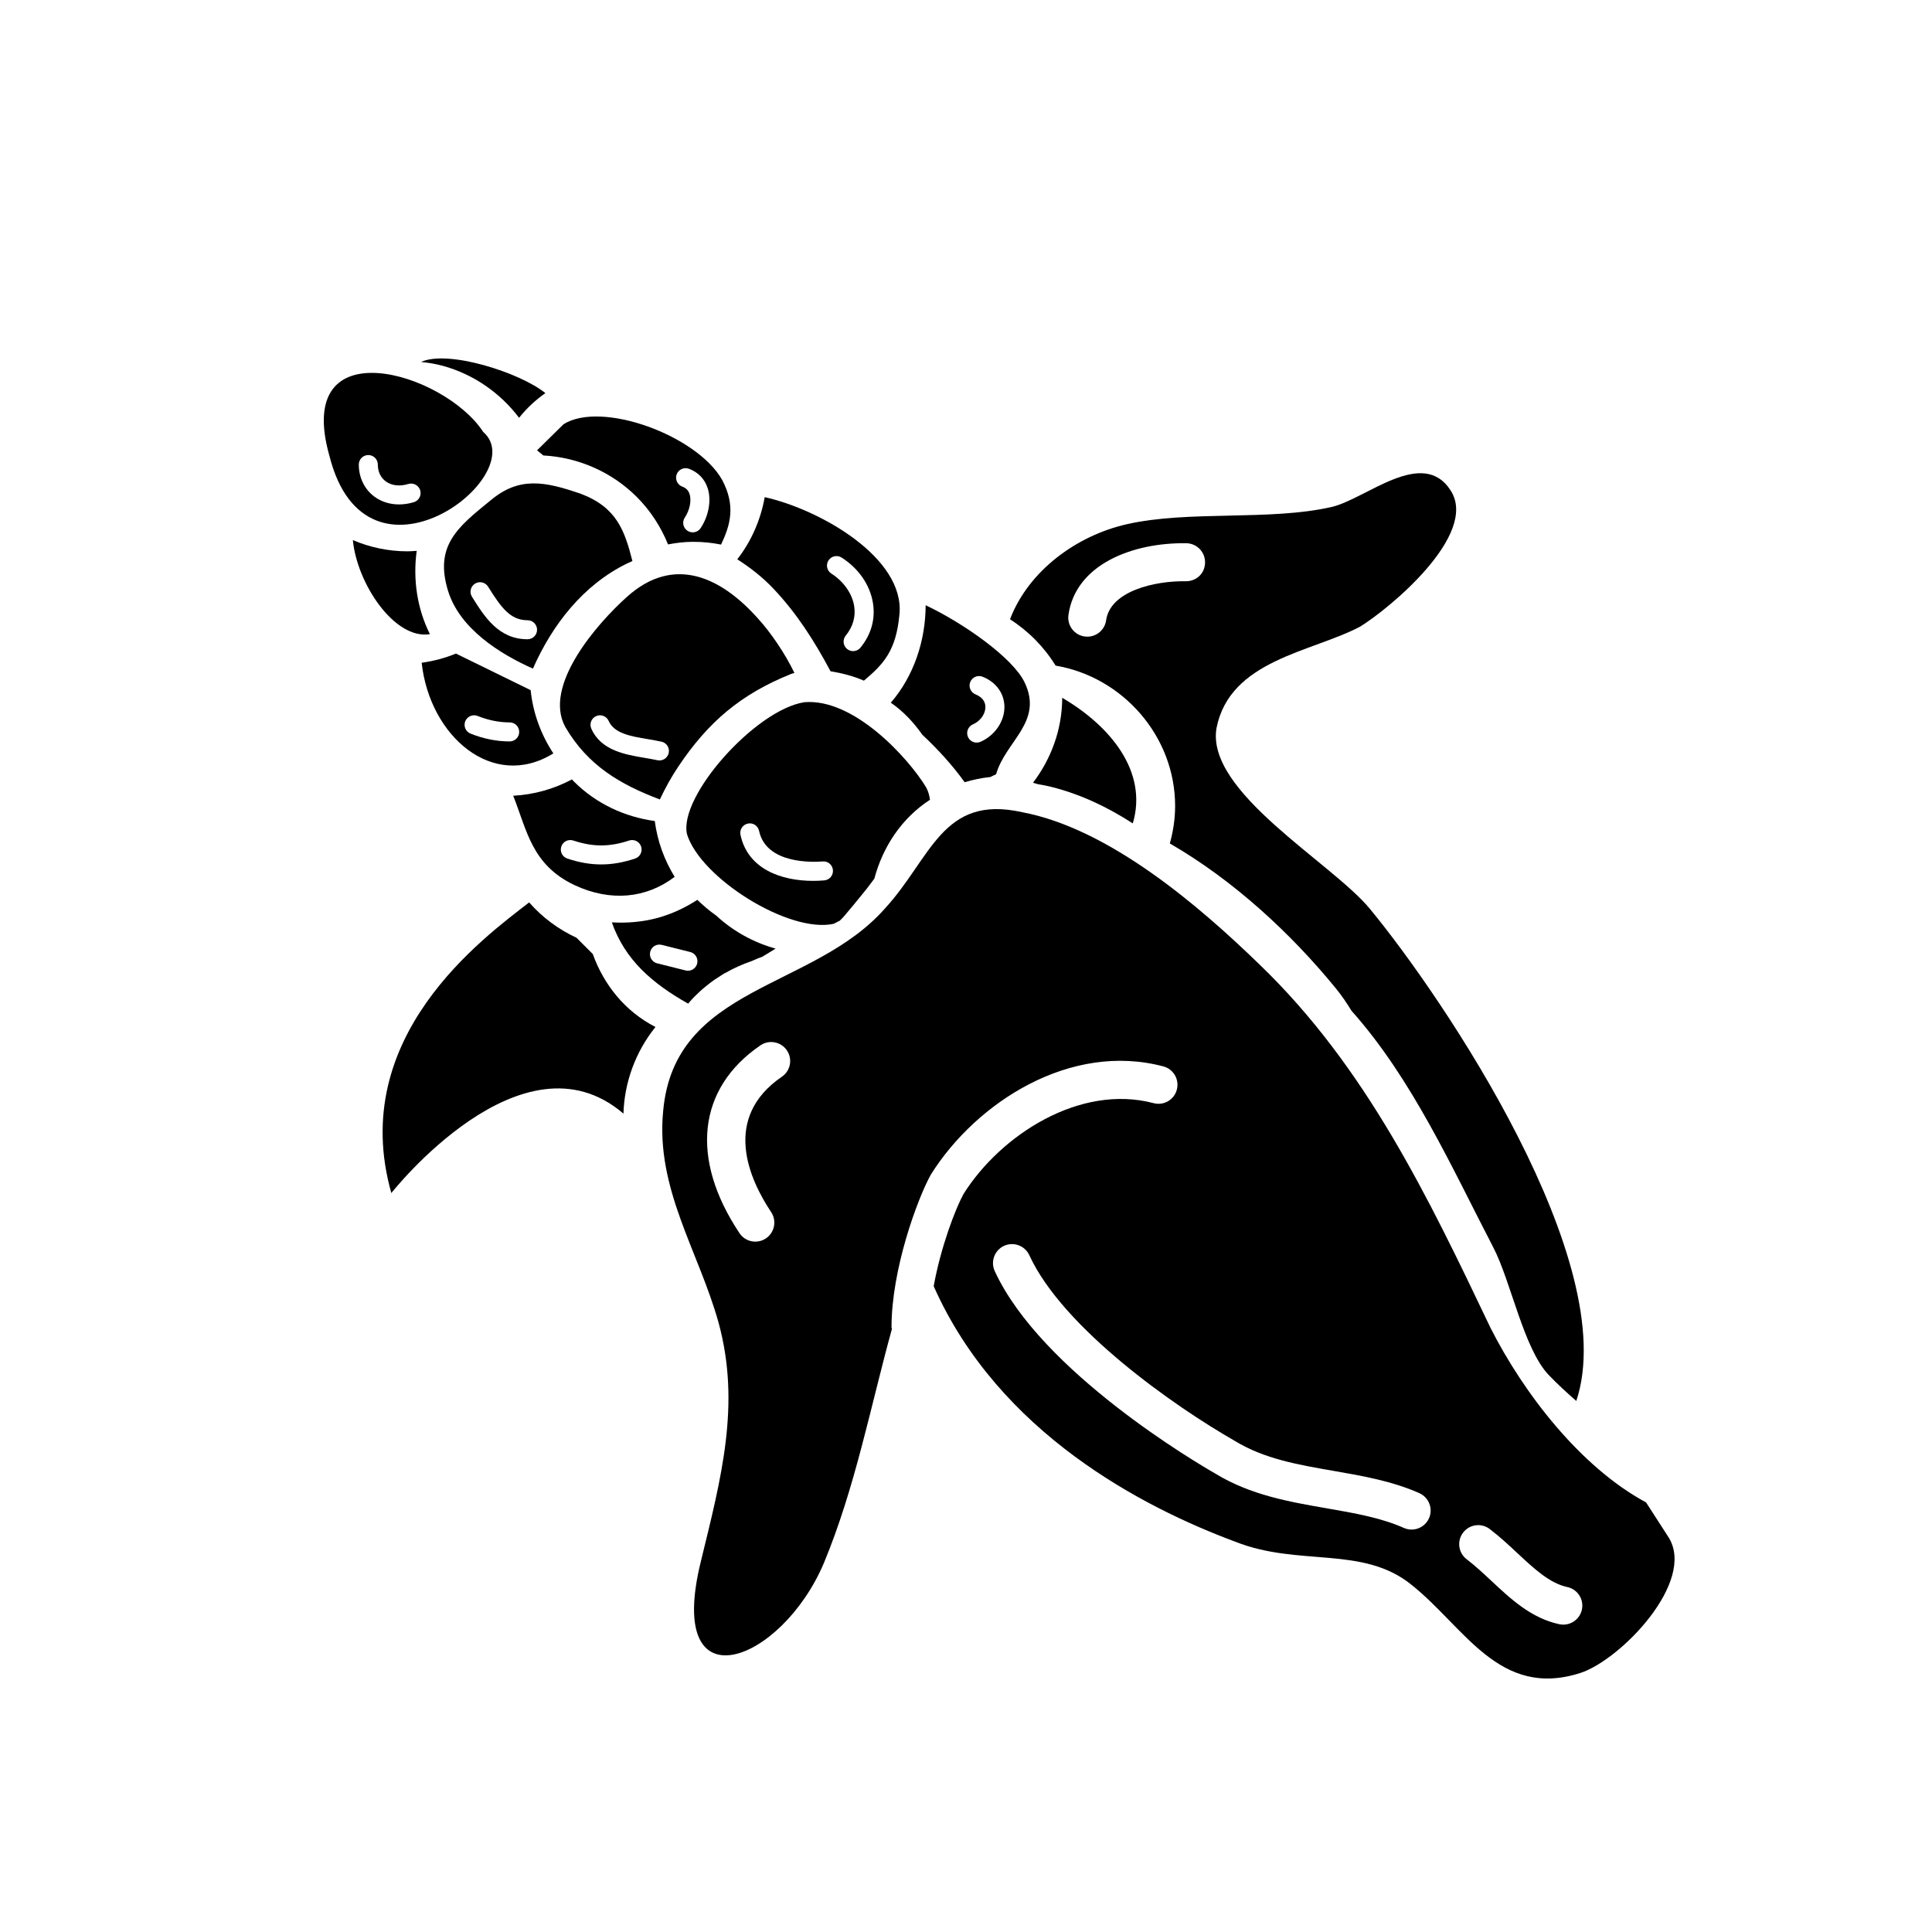 <?xml version="1.0" encoding="UTF-8"?>
<!-- Uploaded to: SVG Repo, www.svgrepo.com, Generator: SVG Repo Mixer Tools -->
<svg fill="#000000" width="800px" height="800px" version="1.1" viewBox="144 144 512 512" xmlns="http://www.w3.org/2000/svg">
 <g>
  <path d="m301.09 396.82-4.301-4.301c-4.734-2.191-9.039-5.352-12.559-9.375-12.172 9.445-48.246 35.641-36.52 77.027 0 0 34.66-44.133 61.512-21.043 0.242-8.328 3.223-16.43 8.488-22.965-8.137-4.176-13.684-11.219-16.621-19.344z"/>
  <path d="m281.56 254.72c1.977-2.473 4.301-4.68 6.973-6.539-6.715-5.445-25.832-11.559-32.949-8.258 1.918 0.191 3.859 0.5 5.836 1.043 8.039 2.219 15.148 7.141 20.141 13.754z"/>
  <path d="m422.64 352.54c7.918 2 14.977 5.422 21.566 9.668 4.07-13.777-6.035-25.871-18.707-33.281-0.02 8.398-2.941 16.188-7.742 22.512 0.438 0.098 0.848 0.266 1.285 0.379 1.199 0.184 2.398 0.422 3.598 0.723z"/>
  <path d="m254.43 289.98c-0.805 0.051-1.613 0.125-2.43 0.125-5.113 0-10.012-1.062-14.488-2.969 1.113 11.578 11.059 26.445 20.418 24.922-3.41-6.812-4.523-14.555-3.5-22.078z"/>
  <path d="m507.06 384.88c-10.168-12.324-43.535-30.965-40.676-47.914 3.559-18.07 25.148-20.113 37.996-26.867 7.582-4.609 31.559-24.336 24.094-36.059-7.461-11.723-22.504 2.246-31.625 4.324-16.414 3.734-37.867 0.828-54.27 4.566-13.273 3.023-25.977 12.281-30.918 25.184 4.891 3.129 9.035 7.336 12.086 12.281 17.766 3 31.672 18.691 31.672 37.199 0 3.43-0.52 6.758-1.406 9.934 16.852 9.723 32.148 23.852 44.082 38.5 1.516 1.863 2.84 3.828 4.066 5.836 16.098 18.043 26.641 41.648 37.598 62.75 4.672 8.992 8.039 26.895 14.715 33.824 2.367 2.453 4.797 4.684 7.262 6.832 12.18-36.57-35.211-106.79-54.676-130.39zm-48.82-86.84c-8.039-0.156-20.008 2.527-21.109 10.352-0.352 2.519-2.516 4.332-4.984 4.332-0.238 0-0.473-0.016-0.711-0.051-2.754-0.387-4.676-2.938-4.289-5.691 1.895-13.453 17.062-19.234 31.246-19.02 2.781 0.047 5.004 2.332 4.957 5.117-0.035 2.785-2.137 4.949-5.109 4.961z"/>
  <path d="m357.18 330.09c-12.969 1.996-33.402 24.957-31.117 34.984 3.602 11.629 27.035 26.375 38.902 23.738 0.523-0.273 1.043-0.57 1.582-0.82 0.328-0.352 0.691-0.664 1.008-1.027 1.691-1.965 3.332-3.969 4.961-5.984 0.574-0.719 0.973-1.215 1.215-1.5 0.066-0.082 0.125-0.168 0.191-0.246 0.578-0.75 1.176-1.559 1.785-2.371 2.238-8.434 7.238-16.051 14.75-20.918-0.172-1.199-0.484-2.344-1.066-3.359-4.609-7.594-19.031-23.578-32.211-22.496zm5.25 47.223c-0.969 0.082-1.953 0.125-2.938 0.125-8.508 0-17.32-3.152-19.254-12.184-0.293-1.359 0.574-2.699 1.934-2.992 1.371-0.312 2.699 0.574 2.992 1.934 1.906 8.883 14.379 8.289 16.852 8.098 1.406-0.133 2.606 0.91 2.719 2.301 0.117 1.395-0.922 2.602-2.305 2.719z"/>
  <path d="m272.05 258.46c-10.324-15.863-50.445-27.832-40.738 6.394 9.84 38.996 53.883 4.988 40.738-6.394zm-18.383 18.625c-1.32 0.398-2.641 0.594-3.918 0.594-2.43 0-4.699-0.707-6.551-2.082-2.613-1.945-4.109-5.039-4.109-8.484 0-1.391 1.129-2.519 2.519-2.519s2.519 1.129 2.519 2.519c0 1.863 0.734 3.441 2.082 4.438 1.551 1.152 3.684 1.406 6.012 0.707 1.34-0.398 2.734 0.359 3.141 1.688 0.395 1.336-0.359 2.738-1.695 3.141z"/>
  <path d="m310.15 302.17c-7.977 7.141-22.254 23.512-16.375 34.426 5.992 10.312 14.66 15.324 25.09 19.27 1.426-3.004 3.019-5.914 4.863-8.672 7.977-11.91 16.582-19.219 29.91-24.586 0.289-0.117 0.594-0.172 0.887-0.277-2.57-5.356-6.484-10.953-9.531-14.277-9.652-10.918-22.246-17.215-34.844-5.883zm11.066 41.379c-0.262 1.176-1.305 1.977-2.457 1.977-0.18 0-0.363-0.02-0.551-0.059-1.062-0.238-2.195-0.422-3.352-0.621-5.152-0.867-11.574-1.945-14.152-7.742-0.562-1.27 0.004-2.762 1.281-3.324 1.27-0.57 2.762 0.012 3.324 1.281 1.477 3.324 5.805 4.055 10.383 4.82 1.246 0.211 2.457 0.418 3.606 0.672 1.363 0.293 2.219 1.637 1.918 2.996z"/>
  <path d="m262.71 300.5c3.055 10.078 13.75 16.801 22.52 20.691 5.164-11.703 13.332-22.148 24.852-27.816 0.504-0.246 1.008-0.457 1.512-0.691-2.039-8.055-4.168-14.211-13.613-17.801-9.66-3.352-16.379-4.613-23.934 1.688-8.816 7.137-14.938 12.066-11.336 23.93zm21.098 7.871c1.391 0 2.519 1.129 2.519 2.519s-1.129 2.519-2.519 2.519c-7.691 0-11.43-5.984-14.73-11.262-0.734-1.18-0.379-2.734 0.801-3.473 1.18-0.734 2.734-0.383 3.473 0.801 3.457 5.539 5.883 8.895 10.457 8.895z"/>
  <path d="m312.73 275.67c3.617 3.613 6.414 7.926 8.305 12.605 2.137-0.402 4.301-0.684 6.543-0.684h0.312c2.457 0 4.863 0.262 7.199 0.727 2.414-5.074 3.977-10.262 0.25-17.207-6.715-11.754-31.906-20.992-41.984-14.695l-7.031 6.926 1.664 1.359c9.273 0.496 18.156 4.383 24.742 10.969zm10.598-5.969c0.488-1.305 1.941-1.953 3.246-1.473 2.465 0.926 4.18 2.707 4.969 5.148 1.027 3.18 0.293 7.332-1.867 10.574-0.484 0.73-1.285 1.125-2.102 1.125-0.48 0-0.961-0.137-1.395-0.422-1.16-0.77-1.473-2.332-0.699-3.492 1.301-1.949 1.82-4.516 1.266-6.231-0.312-0.969-0.934-1.598-1.945-1.98-1.301-0.496-1.961-1.945-1.473-3.25z"/>
  <path d="m364.1 321.89c3.023 0.508 6.004 1.246 8.844 2.492 5.211-4.387 8.543-7.926 9.422-17.59 1.422-14.938-20.922-27.727-35.711-31.043-1.043 5.898-3.465 11.574-7.266 16.473 3.387 2.176 6.629 4.664 9.586 7.793 6.277 6.625 10.918 14 15.125 21.875zm-0.547-29.363c0.746-1.168 2.301-1.508 3.477-0.77 4.516 2.871 7.547 7.269 8.312 12.062 0.68 4.246-0.465 8.332-3.309 11.809-0.5 0.609-1.223 0.926-1.953 0.926-0.559 0-1.125-0.188-1.594-0.57-1.078-0.883-1.238-2.469-0.359-3.547 1.91-2.332 2.684-5.039 2.238-7.824-0.535-3.32-2.797-6.539-6.047-8.609-1.172-0.746-1.52-2.305-0.766-3.477z"/>
  <path d="m415.53 324.84c-3.09-6.488-16.172-15.695-26.223-20.445-0.023 9.422-3.144 18.781-9.234 25.832 3.367 2.309 6.074 5.246 8.344 8.473 4.117 3.856 7.934 8.027 11.227 12.59 2.227-0.645 4.484-1.148 6.785-1.367l1.551-0.742c2.512-8.801 12.59-13.84 7.551-24.34zm-11.672 15.742c-0.332 0.145-0.68 0.215-1.023 0.215-0.969 0-1.891-0.555-2.309-1.496-0.562-1.27 0.004-2.762 1.281-3.324 2.344-1.043 3.359-3.09 3.336-4.656-0.023-1.484-0.934-2.625-2.613-3.301-1.289-0.52-1.918-1.984-1.406-3.273 0.516-1.293 1.988-1.926 3.273-1.406 3.559 1.422 5.719 4.367 5.785 7.883 0.066 3.887-2.473 7.644-6.324 9.359z"/>
  <path d="m284.63 326.9-19.801-9.699c-2.875 1.184-5.926 2-9.082 2.434 2.133 19.512 18.871 33.961 34.895 24.023-3.246-4.945-5.394-10.648-6.012-16.758zm-5.547 13.586c-3.457 0-6.949-0.695-10.383-2.07-1.289-0.52-1.918-1.984-1.406-3.273 0.52-1.293 1.988-1.918 3.273-1.406 2.836 1.133 5.699 1.707 8.508 1.707 1.391 0 2.519 1.129 2.519 2.519s-1.121 2.523-2.512 2.523z"/>
  <path d="m322.79 376.37c-2.731-4.438-4.574-9.445-5.266-14.785-7.863-1.09-15.445-4.5-21.391-10.438l-0.312-0.312c-0.09-0.09-0.16-0.191-0.25-0.281-4.719 2.504-9.996 4.039-15.566 4.324 3.668 9.23 4.902 18.344 16.297 23.711 9.504 4.43 18.973 3.508 26.488-2.219zm-28.445-4.844c-1.32-0.438-2.031-1.863-1.594-3.184s1.855-2.031 3.184-1.594c5.18 1.727 9.598 1.727 14.781 0 1.328-0.438 2.746 0.273 3.184 1.594s-0.273 2.746-1.594 3.184c-3.109 1.039-6.047 1.559-8.984 1.559-2.93 0-5.867-0.52-8.977-1.559z"/>
  <path d="m328.8 382.47c-3.195 2.07-6.644 3.699-10.434 4.762-4.074 1.094-8.148 1.441-12.223 1.203 3.473 9.934 10.727 16.184 20.223 21.543 0.082-0.098 0.152-0.191 0.23-0.281 0.297-0.344 0.594-0.684 0.906-1.02 0.371-0.398 0.766-0.777 1.16-1.152 0.57-0.555 1.148-1.102 1.754-1.621 0.211-0.18 0.43-0.348 0.645-0.523 0.734-0.605 1.492-1.188 2.281-1.734 0.332-0.227 0.676-0.434 1.02-0.656 0.516-0.328 0.996-0.68 1.531-0.988 0.09-0.051 0.18-0.105 0.277-0.156-0.012 0.016-0.023 0.031-0.035 0.047 2.238-1.293 4.609-2.359 7.059-3.195 0.926-0.395 1.84-0.816 2.797-1.133 1.176-0.734 2.363-1.465 3.559-2.172-5.914-1.648-11.309-4.644-15.73-8.746-1.793-1.242-3.445-2.668-5.019-4.176zm-0.043 16.875c-0.289 1.148-1.309 1.91-2.438 1.91-0.203 0-0.406-0.023-0.613-0.074l-7.559-1.891c-1.352-0.336-2.172-1.703-1.832-3.055 0.332-1.352 1.691-2.18 3.055-1.832l7.559 1.891c1.344 0.336 2.164 1.707 1.828 3.051z"/>
  <path d="m586.16 551.36-5.93-9.199c-17.496-9.441-32.5-29.039-41.215-46.234-16.504-34.605-33.016-69.203-61.25-96.344-16.008-15.539-39.84-36.004-62.891-40.344-21.219-4.758-24.078 12.191-36.379 25.543-19.059 21.602-55.781 20.363-58.75 53.645-2.023 20.602 9.418 37.176 14.691 56.121 5.894 21.668 0.715 41.07-4.742 63.41-9.441 38.594 21.434 26.766 32.652 0.242 8.273-19.926 12.324-41.352 18.016-61.992-0.016-0.172-0.102-0.316-0.102-0.492 0-15.262 6.793-33.867 10.422-40.438 12.121-19.285 37.07-35.176 61.609-28.672 2.691 0.711 4.293 3.465 3.582 6.16-0.711 2.695-3.449 4.297-6.16 3.582-19.602-5.176-40.586 8.52-50.359 24.051-2.176 3.949-6.039 14.086-7.918 24.461 17.285 38.91 55.461 58.609 79.91 67.703 16.871 6.707 33.781 0.941 46.715 11.426 14.055 11.184 23.18 30.199 44.648 23.402 10.738-3.406 30.914-24.297 23.449-36.031zm-234.95-122.02c-15.992 10.941-8.652 27.176-2.852 35.871 1.543 2.312 0.918 5.445-1.395 6.988-0.855 0.574-1.828 0.848-2.793 0.848-1.629 0-3.223-0.785-4.195-2.242-13.18-19.77-11.109-38.379 5.543-49.777 2.301-1.57 5.43-0.984 7.004 1.309 1.574 2.301 0.984 5.434-1.312 7.004zm171.49 117.02c-0.836 1.879-2.676 2.992-4.609 2.992-0.684 0-1.375-0.141-2.047-0.434-6.086-2.707-13.047-3.914-20.418-5.195-9.941-1.723-20.219-3.508-29.5-9.18-4.578-2.613-46.219-26.973-58.512-53.695-1.16-2.527-0.055-5.523 2.473-6.688 2.523-1.152 5.516-0.055 6.688 2.473 8.918 19.387 38.445 40.066 54.48 49.23 7.769 4.746 16.672 6.293 26.094 7.926 7.652 1.324 15.562 2.699 22.789 5.91 2.543 1.141 3.691 4.113 2.562 6.66zm40.52 24.199c-0.508 2.363-2.602 3.984-4.922 3.984-0.348 0-0.707-0.035-1.059-0.109-7.406-1.586-12.793-6.613-18-11.48-2.121-1.98-4.312-4.031-6.551-5.734-2.211-1.684-2.641-4.848-0.953-7.059 1.684-2.207 4.84-2.644 7.059-0.953 2.641 2.012 5.023 4.231 7.324 6.383 4.398 4.106 8.555 7.992 13.23 8.992 2.719 0.578 4.457 3.258 3.871 5.977z"/>
 </g>
</svg>